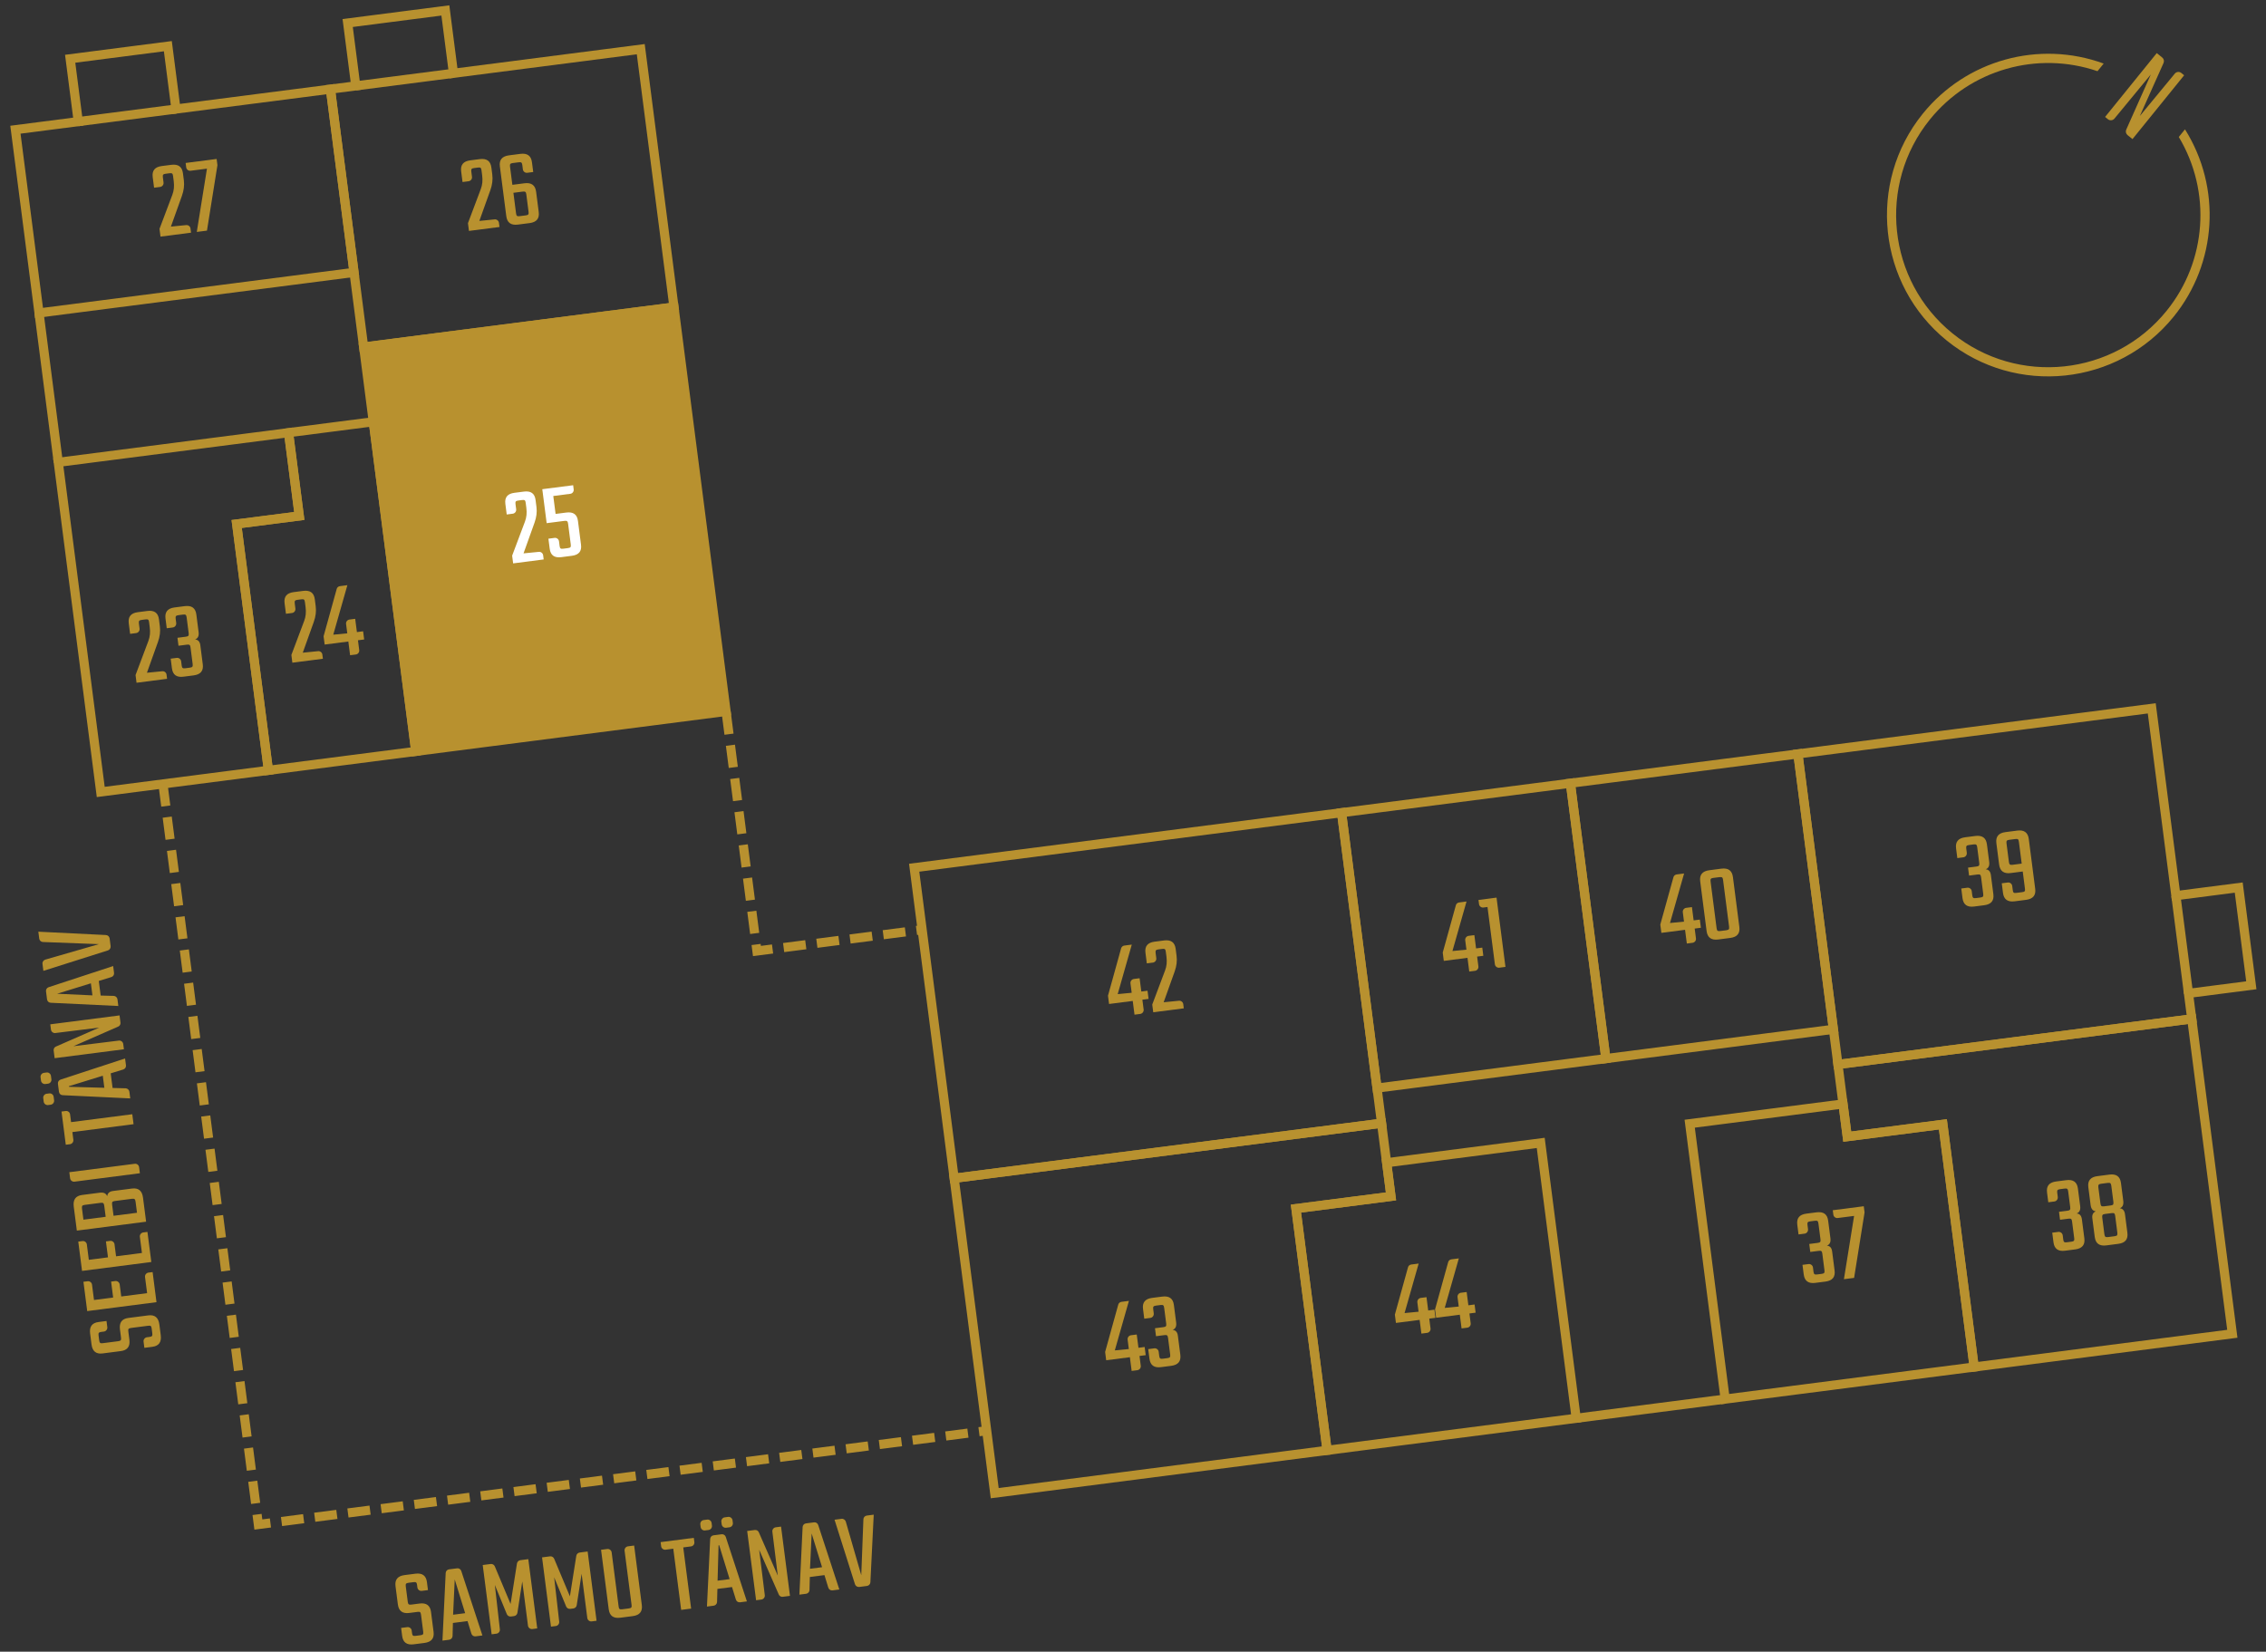 <?xml version="1.0" encoding="utf-8"?>
<svg id="Layer_2" viewBox="0 0 203 148" xmlns="http://www.w3.org/2000/svg">
  <rect x="0" y="0" width="203" height="148" fill="#333333" stroke="none"/>
  <g id="_24a-25">
    <rect width="203" height="148" fill="none" stroke-width="0"/>
    <rect width="203" height="148" fill="none" stroke-width="0"/>
    <path d="M195.668,6.744l-4.629,5.72-.441-.357c-.147-.119-.194-.324-.119-.492l2.204-4.943-3.259,3.953c-.141.175-.407.203-.582.061l-.257-.208,4.629-5.72.488.395c.147.119.194.324.119.492l-2.124,4.75,3.132-3.796c.142-.175.407-.203.582-.061,0,0,.257.208.257.208Z" fill="#b8912f" stroke-width="0"/>
    <path d="M195.742,11.59l-.554.684c2.933,4.899,2.512,11.123-1.095,15.58-4.729,5.845-13.332,6.752-19.176,2.022s-6.752-13.332-2.022-19.176c3.607-4.457,9.606-6.168,15.009-4.321l.554-.684c-5.802-2.12-12.313-.317-16.202,4.488-5.014,6.197-4.052,15.318,2.144,20.332,6.197,5.014,15.318,4.052,20.332-2.144,3.888-4.805,4.294-11.549,1.01-16.782Z" fill="#b8912f" stroke-width="0"/>
    <polygon points="196.349 91.297 164.652 95.38 163.833 89.023 163.833 89.023 161.067 67.554 192.765 63.471 194.927 80.256 200.557 79.531 201.685 88.286 196.055 89.011 196.349 91.297" fill="none" stroke="#b8912f" stroke-miterlimit="10" stroke-width=".82"/>
    <polygon points="199.984 119.513 176.855 122.492 174.054 100.745 165.485 101.849 164.652 95.38 196.349 91.297 199.984 119.513" fill="none" stroke="#b8912f" stroke-miterlimit="10" stroke-width=".82"/>
    <polygon points="176.855 122.492 154.55 125.365 151.371 100.69 165.107 98.92 165.485 101.849 174.054 100.745 176.855 122.492" fill="none" stroke="#b8912f" stroke-miterlimit="10" stroke-width=".82"/>
    <polygon points="141.204 127.084 118.887 129.959 116.097 108.298 124.612 107.201 124.224 104.188 138.026 102.41 141.204 127.084" fill="none" stroke="#b8912f" stroke-miterlimit="10" stroke-width=".82"/>
    <polygon points="118.887 129.959 89.113 133.794 87.775 123.404 85.479 105.579 123.767 100.647 124.612 107.201 116.097 108.298 118.887 129.959" fill="none" stroke="#b8912f" stroke-miterlimit="10" stroke-width=".82"/>
    <polygon points="31.717 24.408 3.497 28.043 1.381 11.622 7.011 10.897 6.286 5.265 15.037 4.138 15.763 9.77 29.602 7.987 31.717 24.408" fill="none" stroke="#b8912f" stroke-miterlimit="10" stroke-width=".82"/>
    <polygon points="60.379 27.515 32.578 31.096 29.602 7.987 31.872 7.695 31.147 2.063 39.898 .936 40.624 6.567 57.402 4.406 60.379 27.515" fill="none" stroke="#b8912f" stroke-miterlimit="10" stroke-width=".82"/>
    <rect x="83.529" y="75.172" width="38.605" height="28.056" transform="translate(-10.553 13.868) rotate(-7.34)" fill="none" stroke="#b8912f" stroke-miterlimit="10" stroke-width=".82"/>
    <rect x="142.189" y="68.766" width="20.551" height="24.879" transform="translate(-9.125 20.144) rotate(-7.34)" fill="none" stroke="#b8912f" stroke-miterlimit="10" stroke-width=".82"/>
    <rect x="121.688" y="71.399" width="20.67" height="24.879" transform="translate(-9.629 17.554) rotate(-7.34)" fill="none" stroke="#b8912f" stroke-miterlimit="10" stroke-width=".82"/>
    <rect x="34.797" y="29.156" width="28.03" height="36.53" transform="translate(-5.658 6.625) rotate(-7.34)" fill="#b8912f" stroke="#b8912f" stroke-miterlimit="10" stroke-width=".82"/>
    <polygon points="37.245 67.327 24.046 69.027 21.202 46.953 26.811 46.231 25.85 38.77 33.441 37.792 37.245 67.327" fill="none" stroke="#b8912f" stroke-miterlimit="10" stroke-width=".82"/>
    <polygon points="24.046 69.027 9.025 70.962 5.221 41.427 25.85 38.77 26.811 46.231 21.202 46.953 24.046 69.027" fill="none" stroke="#b8912f" stroke-miterlimit="10" stroke-width=".82"/>
    <line x1="141.204" y1="127.084" x2="154.55" y2="125.365" fill="none" stroke="#b8912f" stroke-miterlimit="10" stroke-width=".82"/>
    <line x1="196.055" y1="89.011" x2="194.927" y2="80.256" fill="none" stroke="#b8912f" stroke-miterlimit="10" stroke-width=".82"/>
    <line x1="5.221" y1="41.427" x2="3.497" y2="28.043" fill="none" stroke="#b8912f" stroke-miterlimit="10" stroke-width=".82"/>
    <line x1="31.872" y1="7.695" x2="40.624" y2="6.567" fill="none" stroke="#b8912f" stroke-miterlimit="10" stroke-width=".82"/>
    <line x1="15.763" y1="9.77" x2="7.011" y2="10.897" fill="none" stroke="#b8912f" stroke-miterlimit="10" stroke-width=".82"/>
    <path d="M176.194,76.426c.024.189-.114.368-.302.393l-.545.07-.112-.872c-.075-.585.194-.913.81-.992l.911-.117c.625-.08.969.168,1.044.753l.202,1.566c.044.347-.058.571-.316.664.274.026.427.197.469.525l.22,1.704c.076.585-.194.913-.819.993l-.91.117c-.615.079-.959-.169-1.035-.754l-.11-.862.545-.07c.188-.024.367.114.392.302l.048.377c.031.238.097.28.335.25l.386-.05c.238-.03.292-.088.261-.326l-.191-1.486c-.03-.238-.097-.28-.335-.25l-.743.096-.092-.714.743-.096c.238-.03.291-.087.261-.325l-.182-1.407c-.03-.237-.097-.28-.335-.25l-.386.05c-.238.03-.291.089-.261.326l.05.386Z" fill="#b8912f" stroke-width="0"/>
    <path d="M180.704,74.425c.624-.081.97.168,1.045.753l.574,4.46c.076.585-.195.912-.82.993l-1.021.131c-.623.081-.968-.168-1.044-.753l-.11-.862.545-.07c.189-.023.367.115.391.303l.049.377c.031.238.088.281.336.249l.505-.064c.238-.031.281-.087.25-.325l-.196-1.526-1.08.139c-.614.079-.96-.178-1.036-.763l-.246-1.913c-.075-.585.195-.913.81-.992l1.051-.135ZM181.115,77.385l-.252-1.952c-.03-.237-.086-.282-.324-.251l-.525.067c-.238.03-.29.089-.26.326l.215,1.666c.029.228.096.278.334.248l.812-.104Z" fill="#b8912f" stroke-width="0"/>
    <path d="M152.28,82.4l.094.733-.555.071.114.883c.024.188-.114.367-.302.392l-.516.066-.159-1.229-2.122.273-.096-.744,1.178-4.243c.033-.134.151-.23.29-.249l.665-.085-1.264,4.437,1.255-.122-.108-.843c-.024-.188.113-.368.302-.393l.516-.066.153,1.19.555-.071Z" fill="#b8912f" stroke-width="0"/>
    <path d="M155.82,83.052c.076.585-.194.912-.808.991l-1.082.14c-.623.08-.968-.168-1.044-.753l-.574-4.46c-.075-.585.195-.913.819-.993l1.081-.14c.614-.079.958.17,1.033.755l.574,4.46ZM154.362,78.847c-.015-.119-.045-.197-.089-.23-.044-.024-.126-.035-.245-.02l-.536.068c-.228.029-.279.088-.249.325l.539,4.183c.016.119.044.197.088.22.035.036.117.047.235.031l.536-.068c.119-.016.195-.046.23-.092.035-.033.045-.115.029-.234l-.539-4.183Z" fill="#b8912f" stroke-width="0"/>
    <path d="M132.79,84.911l.094.733-.555.071.114.883c.023.188-.115.367-.303.392l-.516.066-.158-1.229-2.122.273-.096-.744,1.177-4.243c.033-.134.152-.23.291-.248l.664-.086-1.262,4.437,1.254-.122-.109-.843c-.023-.188.114-.368.303-.393l.516-.066.153,1.19.555-.071Z" fill="#b8912f" stroke-width="0"/>
    <path d="M134.068,80.432l.799,6.206-.555.072c-.188.023-.367-.115-.392-.303l-.662-5.136-.367.048c-.188.024-.366-.113-.391-.302l-.049-.377,1.616-.209Z" fill="#b8912f" stroke-width="0"/>
    <path d="M128.501,117.353l.095.732-.555.071.113.883c.024.188-.114.367-.302.392l-.516.066-.158-1.229-2.122.273-.097-.743,1.178-4.243c.033-.135.151-.23.29-.249l.664-.085-1.262,4.436,1.254-.121-.108-.843c-.024-.189.113-.368.302-.393l.516-.066.153,1.19.555-.071Z" fill="#b8912f" stroke-width="0"/>
    <path d="M132.1,116.889l.095.732-.556.072.113.883c.024.188-.113.367-.302.391l-.515.066-.158-1.229-2.122.273-.097-.743,1.177-4.242c.034-.136.152-.231.291-.249l.664-.086-1.263,4.436,1.255-.121-.108-.843c-.024-.189.112-.368.302-.392l.515-.066.153,1.19.556-.072Z" fill="#b8912f" stroke-width="0"/>
    <path d="M161.97,110.149c.025.188-.114.368-.302.392l-.546.07-.112-.873c-.075-.585.195-.911.811-.99l.911-.117c.625-.081.969.167,1.044.752l.202,1.566c.045.347-.058.571-.317.665.275.025.429.197.471.524l.22,1.704c.075.585-.194.912-.819.993l-.911.117c-.615.079-.96-.17-1.035-.755l-.111-.861.546-.07c.188-.023.367.114.392.303l.048.377c.031.238.096.279.334.249l.387-.05c.238-.031.292-.088.261-.326l-.191-1.487c-.03-.238-.097-.279-.335-.248l-.744.096-.092-.714.744-.096c.238-.031.292-.089.261-.327l-.182-1.407c-.03-.237-.096-.28-.334-.249l-.387.05c-.238.03-.291.089-.26.326l.049.387Z" fill="#b8912f" stroke-width="0"/>
    <path d="M166.966,108.085l.071.555-.937,5.865-.912.117.911-5.67-1.466.188c-.189.024-.368-.113-.392-.302l-.052-.396,2.775-.357Z" fill="#b8912f" stroke-width="0"/>
    <path d="M184.345,107.267c.023.188-.115.368-.304.392l-.545.07-.112-.873c-.075-.585.195-.911.81-.99l.912-.118c.624-.08.969.167,1.044.752l.202,1.566c.045.347-.058.571-.317.666.275.024.429.196.471.523l.22,1.704c.075.585-.195.913-.819.993l-.912.118c-.614.079-.959-.17-1.034-.755l-.111-.861.545-.07c.188-.023.368.114.393.303l.048.377c.031.238.096.279.334.248l.387-.05c.238-.03.291-.087.26-.325l-.191-1.487c-.03-.238-.096-.279-.334-.249l-.744.096-.092-.714.744-.096c.238-.03.291-.088.26-.326l-.182-1.407c-.03-.237-.095-.28-.333-.25l-.387.05c-.238.031-.291.09-.261.327l.051.387Z" fill="#b8912f" stroke-width="0"/>
    <path d="M190.213,107.6c.045.347-.058.571-.308.663.267.037.421.219.462.535l.215,1.665c.075.585-.194.912-.81.991l-1.08.14c-.615.079-.959-.17-1.034-.755l-.215-1.665c-.041-.316.062-.531.312-.635-.266-.025-.421-.217-.466-.563l-.206-1.597c-.075-.585.194-.911.81-.99l1.08-.14c.615-.079.959.169,1.034.754l.206,1.597ZM189.141,106.246c-.014-.109-.044-.185-.079-.221-.045-.035-.127-.046-.245-.03l-.585.075c-.119.016-.195.046-.221.09-.035.045-.044.126-.03.235l.187,1.447c.015.109.044.186.089.221.035.035.117.045.236.029l.585-.075c.118-.016.194-.045.229-.089.025-.044.035-.126.021-.235l-.187-1.447ZM189.49,108.952c-.014-.109-.044-.186-.079-.221-.045-.035-.127-.045-.245-.029l-.585.075c-.119.016-.195.045-.221.089-.035.044-.044.126-.03.235l.191,1.487c.016.119.045.195.091.23.035.035.117.045.236.029l.585-.075c.118-.016.194-.045.229-.089.024-.044.034-.126.019-.245l-.191-1.487Z" fill="#b8912f" stroke-width="0"/>
    <path d="M102.801,88.773l.094.734-.555.071.114.883c.023.188-.115.367-.303.392l-.516.066-.158-1.23-2.122.273-.096-.744,1.177-4.242c.035-.135.153-.231.291-.249l.665-.086-1.263,4.437,1.254-.121-.109-.844c-.023-.188.114-.367.303-.392l.516-.066.153,1.19.555-.072Z" fill="#b8912f" stroke-width="0"/>
    <path d="M103.587,85.861c.024.188-.114.367-.302.392l-.547.07-.122-.951c-.075-.585.195-.913.811-.992l.852-.11c.625-.08.969.169,1.044.754l.08.625c.061.466-.001.926-.171,1.402l-.985,2.756,1.363-.135c.188-.023.367.115.392.303l.048.377-2.736.352-.089-.693,1.148-3.051c.145-.371.183-.778.126-1.225l-.06-.456c-.03-.237-.088-.282-.335-.25l-.317.041c-.238.03-.29.089-.26.326l.061.466Z" fill="#b8912f" stroke-width="0"/>
    <path d="M102.544,120.697l.095.732-.556.071.113.883c.024.188-.113.367-.302.392l-.515.066-.158-1.229-2.122.273-.096-.743,1.176-4.243c.034-.135.152-.23.29-.249l.665-.085-1.263,4.436,1.255-.121-.108-.843c-.024-.189.112-.368.302-.393l.515-.066.153,1.19.556-.071Z" fill="#b8912f" stroke-width="0"/>
    <path d="M103.357,117.699c.025.188-.114.368-.302.393l-.546.07-.112-.873c-.075-.585.195-.911.81-.991l.912-.117c.624-.08.969.167,1.044.752l.202,1.566c.045.347-.058.571-.317.666.275.024.429.196.471.523l.22,1.704c.075.585-.195.913-.819.993l-.912.117c-.614.08-.959-.169-1.034-.754l-.111-.861.546-.07c.188-.024.367.113.392.302l.048.377c.031.238.096.28.334.249l.387-.05c.238-.03.291-.087.26-.325l-.191-1.487c-.03-.238-.096-.279-.334-.249l-.744.096-.092-.714.744-.096c.238-.03.291-.088.26-.326l-.181-1.407c-.031-.237-.096-.28-.334-.25l-.387.05c-.238.031-.291.089-.26.326l.049.387Z" fill="#b8912f" stroke-width="0"/>
    <path d="M26.463,54.537c.025.188-.113.367-.301.391l-.545.07-.123-.951c-.074-.584.195-.912.811-.99l.852-.11c.625-.081.969.167,1.045.753l.08.625c.061.465-.002.926-.172,1.402l-.986,2.757,1.363-.136c.189-.024.367.114.391.302l.049.377-2.736.353-.088-.693,1.148-3.051c.143-.371.182-.779.125-1.225l-.059-.457c-.031-.236-.088-.281-.336-.249l-.316.041c-.238.03-.291.089-.26.326l.059.466Z" fill="#b8912f" stroke-width="0"/>
    <path d="M32.529,56.567l.096.733-.557.072.113.882c.025.188-.113.367-.301.392l-.516.066-.158-1.229-2.121.273-.096-.744,1.176-4.243c.033-.135.152-.23.291-.248l.664-.086-1.264,4.436,1.256-.121-.109-.843c-.023-.188.113-.368.303-.392l.514-.066.154,1.189.555-.071Z" fill="#b8912f" stroke-width="0"/>
    <path d="M46.242,45.638c.023.189-.114.367-.303.392l-.545.07-.122-.951c-.075-.585.194-.912.81-.991l.853-.109c.624-.081.969.167,1.044.752l.08.625c.061.466-.002.927-.172,1.402l-.986,2.757,1.364-.135c.188-.024.368.113.392.302l.049.377-2.736.353-.089-.693,1.148-3.051c.143-.371.183-.779.125-1.226l-.059-.456c-.03-.237-.088-.281-.336-.249l-.316.041c-.238.03-.291.088-.261.325l.061.466Z" fill="#fff" stroke-width="0"/>
    <path d="M49.771,46.05l.962-.124c.624-.08.969.168,1.044.753l.274,2.131c.075.585-.195.912-.819.992l-.952.123c-.614.079-.959-.169-1.034-.754l-.116-.901.555-.072c.189-.023.368.114.393.303l.054.416c.03.238.097.28.335.249l.405-.052c.238-.031.291-.088.261-.326l-.239-1.854c-.03-.237-.098-.29-.336-.26l-1.585.204-.392-3.043,2.765-.355.048.376c.024.189-.113.368-.302.392l-1.526.197.207,1.605Z" fill="#fff" stroke-width="0"/>
    <path d="M42.283,15.848c.024.188-.113.367-.302.392l-.545.07-.123-.951c-.075-.585.194-.912.81-.991l.853-.11c.624-.08.969.168,1.044.753l.081.624c.06.466-.002.928-.172,1.403l-.986,2.757,1.363-.136c.188-.023.368.114.393.303l.049.377-2.736.352-.09-.693,1.149-3.051c.143-.371.183-.778.125-1.225l-.059-.457c-.031-.237-.088-.281-.336-.249l-.316.041c-.238.03-.292.089-.261.326l.06.466Z" fill="#b8912f" stroke-width="0"/>
    <path d="M45.902,16.561l1.091-.14c.613-.079.96.178,1.035.762l.234,1.814c.075.585-.196.913-.81.992l-1.051.135c-.625.081-.97-.168-1.045-.753l-.575-4.46c-.075-.585.195-.912.82-.992l1.021-.132c.615-.079.959.169,1.034.754l.113.872-.535.069c-.189.024-.367-.114-.392-.303l-.05-.387c-.031-.237-.097-.28-.335-.249l-.506.064c-.237.031-.291.089-.26.326l.209,1.626ZM47.151,17.418c-.029-.228-.097-.278-.334-.248l-.823.105.237,1.844c.031.238.097.28.334.249l.526-.067c.237-.03.291-.088.26-.326l-.2-1.557Z" fill="#b8912f" stroke-width="0"/>
    <path d="M14.651,16.358c.024.188-.114.367-.302.392l-.546.07-.123-.951c-.075-.585.195-.912.811-.991l.852-.109c.625-.081.97.167,1.045.752l.081.625c.06.466-.002.927-.172,1.402l-.986,2.757,1.363-.135c.188-.024.367.113.392.302l.049.377-2.736.353-.09-.694,1.15-3.05c.143-.372.182-.779.124-1.226l-.059-.456c-.031-.237-.087-.281-.335-.25l-.317.041c-.238.031-.291.089-.26.326l.06.466Z" fill="#b8912f" stroke-width="0"/>
    <path d="M19.407,14.244l.072.555-.938,5.866-.912.117.911-5.67-1.466.188c-.189.024-.368-.113-.392-.302l-.052-.396,2.775-.358Z" fill="#b8912f" stroke-width="0"/>
    <path d="M12.504,56.335c.023.188-.115.367-.303.392l-.545.07-.121-.951c-.076-.585.193-.912.809-.991l.854-.11c.623-.08.969.168,1.043.753l.08.625c.061.466-.002.927-.172,1.402l-.986,2.757,1.365-.135c.188-.025.367.113.391.301l.049.377-2.736.354-.088-.693,1.148-3.051c.143-.371.182-.779.123-1.226l-.059-.456c-.029-.237-.086-.281-.334-.25l-.316.041c-.238.031-.291.089-.262.326l.061.466Z" fill="#b8912f" stroke-width="0"/>
    <path d="M15.785,55.832c.023.188-.113.367-.303.392l-.545.07-.111-.872c-.076-.585.193-.912.809-.992l.912-.117c.625-.08.969.168,1.043.753l.201,1.566c.045.347-.057.571-.316.665.275.025.428.197.471.523l.219,1.705c.076.586-.193.912-.818.993l-.912.117c-.615.079-.959-.169-1.033-.754l-.111-.862.545-.07c.188-.023.367.115.391.303l.049.377c.031.238.098.279.336.249l.385-.05c.238-.031.291-.088.262-.326l-.191-1.486c-.031-.238-.098-.28-.336-.25l-.742.096-.092-.713.742-.096c.238-.031.291-.088.262-.326l-.182-1.408c-.031-.236-.098-.279-.336-.248l-.385.049c-.238.031-.291.089-.262.326l.051.387Z" fill="#b8912f" stroke-width="0"/>
    <polyline points="65.053 63.803 67.811 85.215 82.61 83.308" fill="none" stroke="#b8912f" stroke-dasharray="0 0 2 1" stroke-miterlimit="10" stroke-width=".82"/>
    <polyline points="14.597 70.244 23.145 136.604 88.393 128.199" fill="none" stroke="#b8912f" stroke-dasharray="0 0 2 1" stroke-miterlimit="10" stroke-width=".82"/>
    <path d="M11.747,118.992c-.237.031-.281.086-.25.323l.095.734c.077.604-.182.939-.766,1.015l-1.636.211c-.585.075-.913-.194-.992-.81l-.125-.972c-.079-.613.169-.958.754-1.033l.714-.092.072.555c.023.188-.115.368-.303.393l-.229.029c-.237.03-.28.096-.25.334l.054.417c.031.236.09.29.327.26l1.378-.178c.237-.03.28-.098.249-.334l-.093-.724c-.078-.605.169-.95.754-1.025l1.784-.229c.585-.075.912.195.993.819l.123.962c.079.614-.169.96-.754,1.035l-.714.092-.071-.556c-.024-.188.114-.368.303-.393l.228-.029c.238-.03.28-.096.25-.334l-.054-.417c-.031-.237-.087-.279-.325-.249l-1.517.195Z" fill="#b8912f" stroke-width="0"/>
    <path d="M13.179,115.873l-.187-1.447c-.024-.188.115-.368.303-.393l.377-.048.347,2.696-6.206.799-.338-2.626.377-.048c.189-.024.367.113.391.302l.178,1.378,1.716-.221-.184-1.428.376-.049c.188-.024.368.114.393.302l.139,1.081,2.319-.299Z" fill="#b8912f" stroke-width="0"/>
    <path d="M12.716,112.273l-.187-1.448c-.023-.188.115-.367.303-.392l.377-.048.347,2.696-6.206.799-.338-2.627.377-.048c.189-.024.367.114.392.302l.177,1.379,1.716-.221-.184-1.428.376-.049c.188-.024.368.113.393.302l.139,1.081,2.319-.299Z" fill="#b8912f" stroke-width="0"/>
    <path d="M6.884,110.27l-.277-2.15c-.08-.625.169-.97.754-1.045l1.576-.203c.347-.044.571.058.665.317.035-.276.207-.43.524-.471l1.694-.218c.585-.075.912.195.992.82l.277,2.15-6.206.799ZM7.595,107.962c-.119.016-.195.047-.23.091-.024.044-.034.124-.019.243l.128.992,1.993-.256-.128-.992c-.016-.119-.045-.195-.091-.23-.035-.035-.117-.045-.236-.03l-1.417.183ZM10.291,107.615c-.118.016-.194.046-.229.09-.024.044-.033.125-.018.244l.128.992,2.101-.271-.128-.992c-.016-.119-.045-.195-.091-.23-.034-.035-.117-.045-.235-.03l-1.527.197Z" fill="#b8912f" stroke-width="0"/>
    <path d="M6.211,105.035l5.859-.754c.188-.024.366.112.391.302l.07.545-5.859.755c-.188.023-.367-.114-.392-.303l-.069-.545Z" fill="#b8912f" stroke-width="0"/>
    <path d="M5.51,99.6l.377-.048c.189-.024.365.103.391.302l.09.693,5.482-.706.115.892-5.482.706.089.694c.024.188-.112.368-.302.393l-.377.048-.383-2.974Z" fill="#b8912f" stroke-width="0"/>
    <path d="M4.065,97.134c-.188.023-.367-.114-.392-.303l-.04-.308c-.024-.188.114-.366.303-.391l.238-.031c.188-.024.366.114.391.302l.04.309c.024.188-.114.367-.302.391l-.238.031ZM4.307,99.018c-.188.024-.367-.115-.392-.303l-.041-.318c-.023-.188.114-.366.303-.391l.238-.031c.188-.024.367.114.391.302l.041.318c.024.188-.114.367-.302.392l-.238.031ZM9.917,96.178l.169,1.309,1.173.031c.173.008.311.141.332.31l.077.595-6.054-.289c-.173-.007-.31-.132-.331-.3l-.094-.724c-.021-.169.08-.323.245-.374l5.772-1.892.079.614c.021.169-.08.321-.245.374l-1.124.346ZM9.348,97.471l-.14-1.08-3.023.934c-.021.002-.019.022-.017.032.001.01.002.019.024.027l3.155.087Z" fill="#b8912f" stroke-width="0"/>
    <path d="M4.504,91.785l6.206-.799.083.645c.019.148-.062.3-.206.358l-4.006,1.755,4.066-.502c.188-.024.367.113.392.302l.062.476-6.206.799-.088-.684c-.02-.149.062-.301.206-.359l3.883-1.699-3.939.488c-.188.023-.367-.115-.391-.303l-.062-.477Z" fill="#b8912f" stroke-width="0"/>
    <path d="M8.85,87.898l.169,1.308,1.172.031c.173.008.312.141.333.31l.076.595-6.053-.289c-.173-.007-.31-.132-.332-.3l-.093-.724c-.021-.169.079-.323.244-.374l5.772-1.892.079.614c.022.169-.079.321-.244.374l-1.124.347ZM8.281,89.19l-.139-1.08-3.024.934,3.163.146Z" fill="#b8912f" stroke-width="0"/>
    <path d="M3.434,83.484l6.055.299c.173.008.311.142.333.31l.088.684c.021.169-.078.333-.243.385l-5.78,1.832-.081-.624c-.022-.179.089-.334.254-.385l4.799-1.385-5.002-.191c-.172.001-.319-.131-.342-.299l-.08-.625Z" fill="#b8912f" stroke-width="0"/>
    <path d="M37.716,144.685c-.031-.237-.087-.281-.324-.25l-.734.095c-.604.077-.939-.182-1.015-.766l-.211-1.636c-.075-.585.194-.913.81-.992l.972-.125c.614-.079.958.17,1.033.754l.092.715-.555.07c-.188.025-.367-.113-.392-.301l-.029-.229c-.03-.238-.097-.281-.335-.25l-.416.053c-.237.031-.291.09-.261.327l.178,1.378c.03.237.098.28.335.25l.724-.094c.605-.078.949.169,1.024.754l.229,1.784c.075.585-.194.912-.819.993l-.962.123c-.614.08-.959-.169-1.034-.754l-.092-.714.555-.071c.189-.024.368.114.393.303l.029.228c.03.238.097.28.335.25l.416-.054c.237-.031.28-.087.25-.325l-.195-1.517Z" fill="#b8912f" stroke-width="0"/>
    <path d="M41.883,145.257l-1.309.168-.031,1.173c-.007.173-.141.312-.31.333l-.595.076.289-6.053c.007-.173.132-.311.3-.332l.724-.093c.169-.022.323.079.374.245l1.892,5.771-.614.08c-.168.021-.321-.08-.374-.245l-.346-1.124ZM40.591,144.688l1.08-.139-.934-3.024-.146,3.163Z" fill="#b8912f" stroke-width="0"/>
    <path d="M44.044,146.441l-.799-6.207.714-.092c.159-.021.311.071.37.215l1.411,3.366.571-3.622c.021-.153.146-.28.304-.301l.714-.092.799,6.205-.437.057c-.188.024-.367-.114-.391-.302l-.512-3.966-.434,2.807c-.021.154-.146.281-.305.301l-.277.037c-.158.02-.312-.07-.369-.215l-1.072-2.613.449,3.974c.024.188-.112.367-.302.392l-.436.057Z" fill="#b8912f" stroke-width="0"/>
    <path d="M49.359,145.755l-.799-6.206.714-.092c.159-.021.311.071.37.214l1.411,3.367.571-3.622c.021-.153.146-.28.304-.302l.714-.092.799,6.207-.437.056c-.188.024-.367-.114-.392-.302l-.51-3.966-.436,2.807c-.02.155-.145.281-.303.302l-.277.035c-.16.021-.312-.07-.371-.215l-1.072-2.612.451,3.974c.023.188-.113.367-.303.392l-.436.056Z" fill="#b8912f" stroke-width="0"/>
    <path d="M56.81,138.487l.687,5.333c.075.585-.194.912-.819.993l-1.101.142c-.623.08-.969-.168-1.044-.753l-.687-5.333.556-.071c.188-.024.368.114.393.302l.624,4.848c.03.238.096.28.334.25l.564-.073c.248-.032.291-.088.261-.326l-.625-4.848c-.023-.188.114-.367.303-.392l.555-.071Z" fill="#b8912f" stroke-width="0"/>
    <path d="M62.156,137.798l.048.377c.024.189-.104.365-.302.391l-.693.09.706,5.482-.893.115-.706-5.482-.694.09c-.188.023-.367-.113-.392-.303l-.048-.377,2.974-.383Z" fill="#b8912f" stroke-width="0"/>
    <path d="M62.738,136.595c-.023-.188.114-.367.303-.391l.317-.041c.188-.024.366.113.391.302l.031.238c.024.188-.114.367-.302.392l-.318.041c-.188.023-.367-.115-.391-.303l-.031-.238ZM65.577,142.206l-1.309.168-.03,1.173c-.008.173-.142.311-.31.332l-.595.077.289-6.054c.008-.172.131-.31.3-.331l.724-.093c.168-.022.322.079.374.244l1.891,5.772-.613.079c-.169.021-.322-.08-.374-.244l-.347-1.124ZM64.284,141.636l1.08-.139-.933-3.024c-.002-.021-.022-.019-.032-.017-.01.001-.02.002-.028.024l-.087,3.155ZM64.622,136.353c-.024-.188.114-.367.303-.392l.307-.04c.188-.023.366.114.391.303l.031.238c.024.188-.114.367-.302.391l-.307.04c-.189.024-.367-.114-.392-.302l-.031-.238Z" fill="#b8912f" stroke-width="0"/>
    <path d="M69.971,136.792l.799,6.206-.646.083c-.147.02-.299-.062-.357-.206l-1.756-4.006.504,4.067c.023.188-.114.366-.304.392l-.476.061-.799-6.206.685-.088c.148-.019.3.062.358.206l1.7,3.883-.487-3.939c-.024-.188.113-.366.302-.391l.477-.062Z" fill="#b8912f" stroke-width="0"/>
    <path d="M73.858,141.138l-1.309.169-.03,1.173c-.008.172-.142.311-.31.332l-.595.076.289-6.053c.008-.173.131-.31.3-.332l.724-.093c.168-.021.322.079.374.245l1.891,5.772-.613.079c-.169.021-.322-.08-.375-.245l-.346-1.124ZM72.565,140.57l1.08-.14-.933-3.024-.147,3.164Z" fill="#b8912f" stroke-width="0"/>
    <path d="M78.273,135.722l-.299,6.055c-.008.173-.142.311-.31.333l-.685.088c-.168.021-.332-.078-.385-.243l-1.832-5.78.625-.081c.178-.022.333.089.385.254l1.385,4.799.191-5.002c-.001-.172.13-.319.299-.342l.625-.08Z" fill="#b8912f" stroke-width="0"/>
  </g>
</svg>